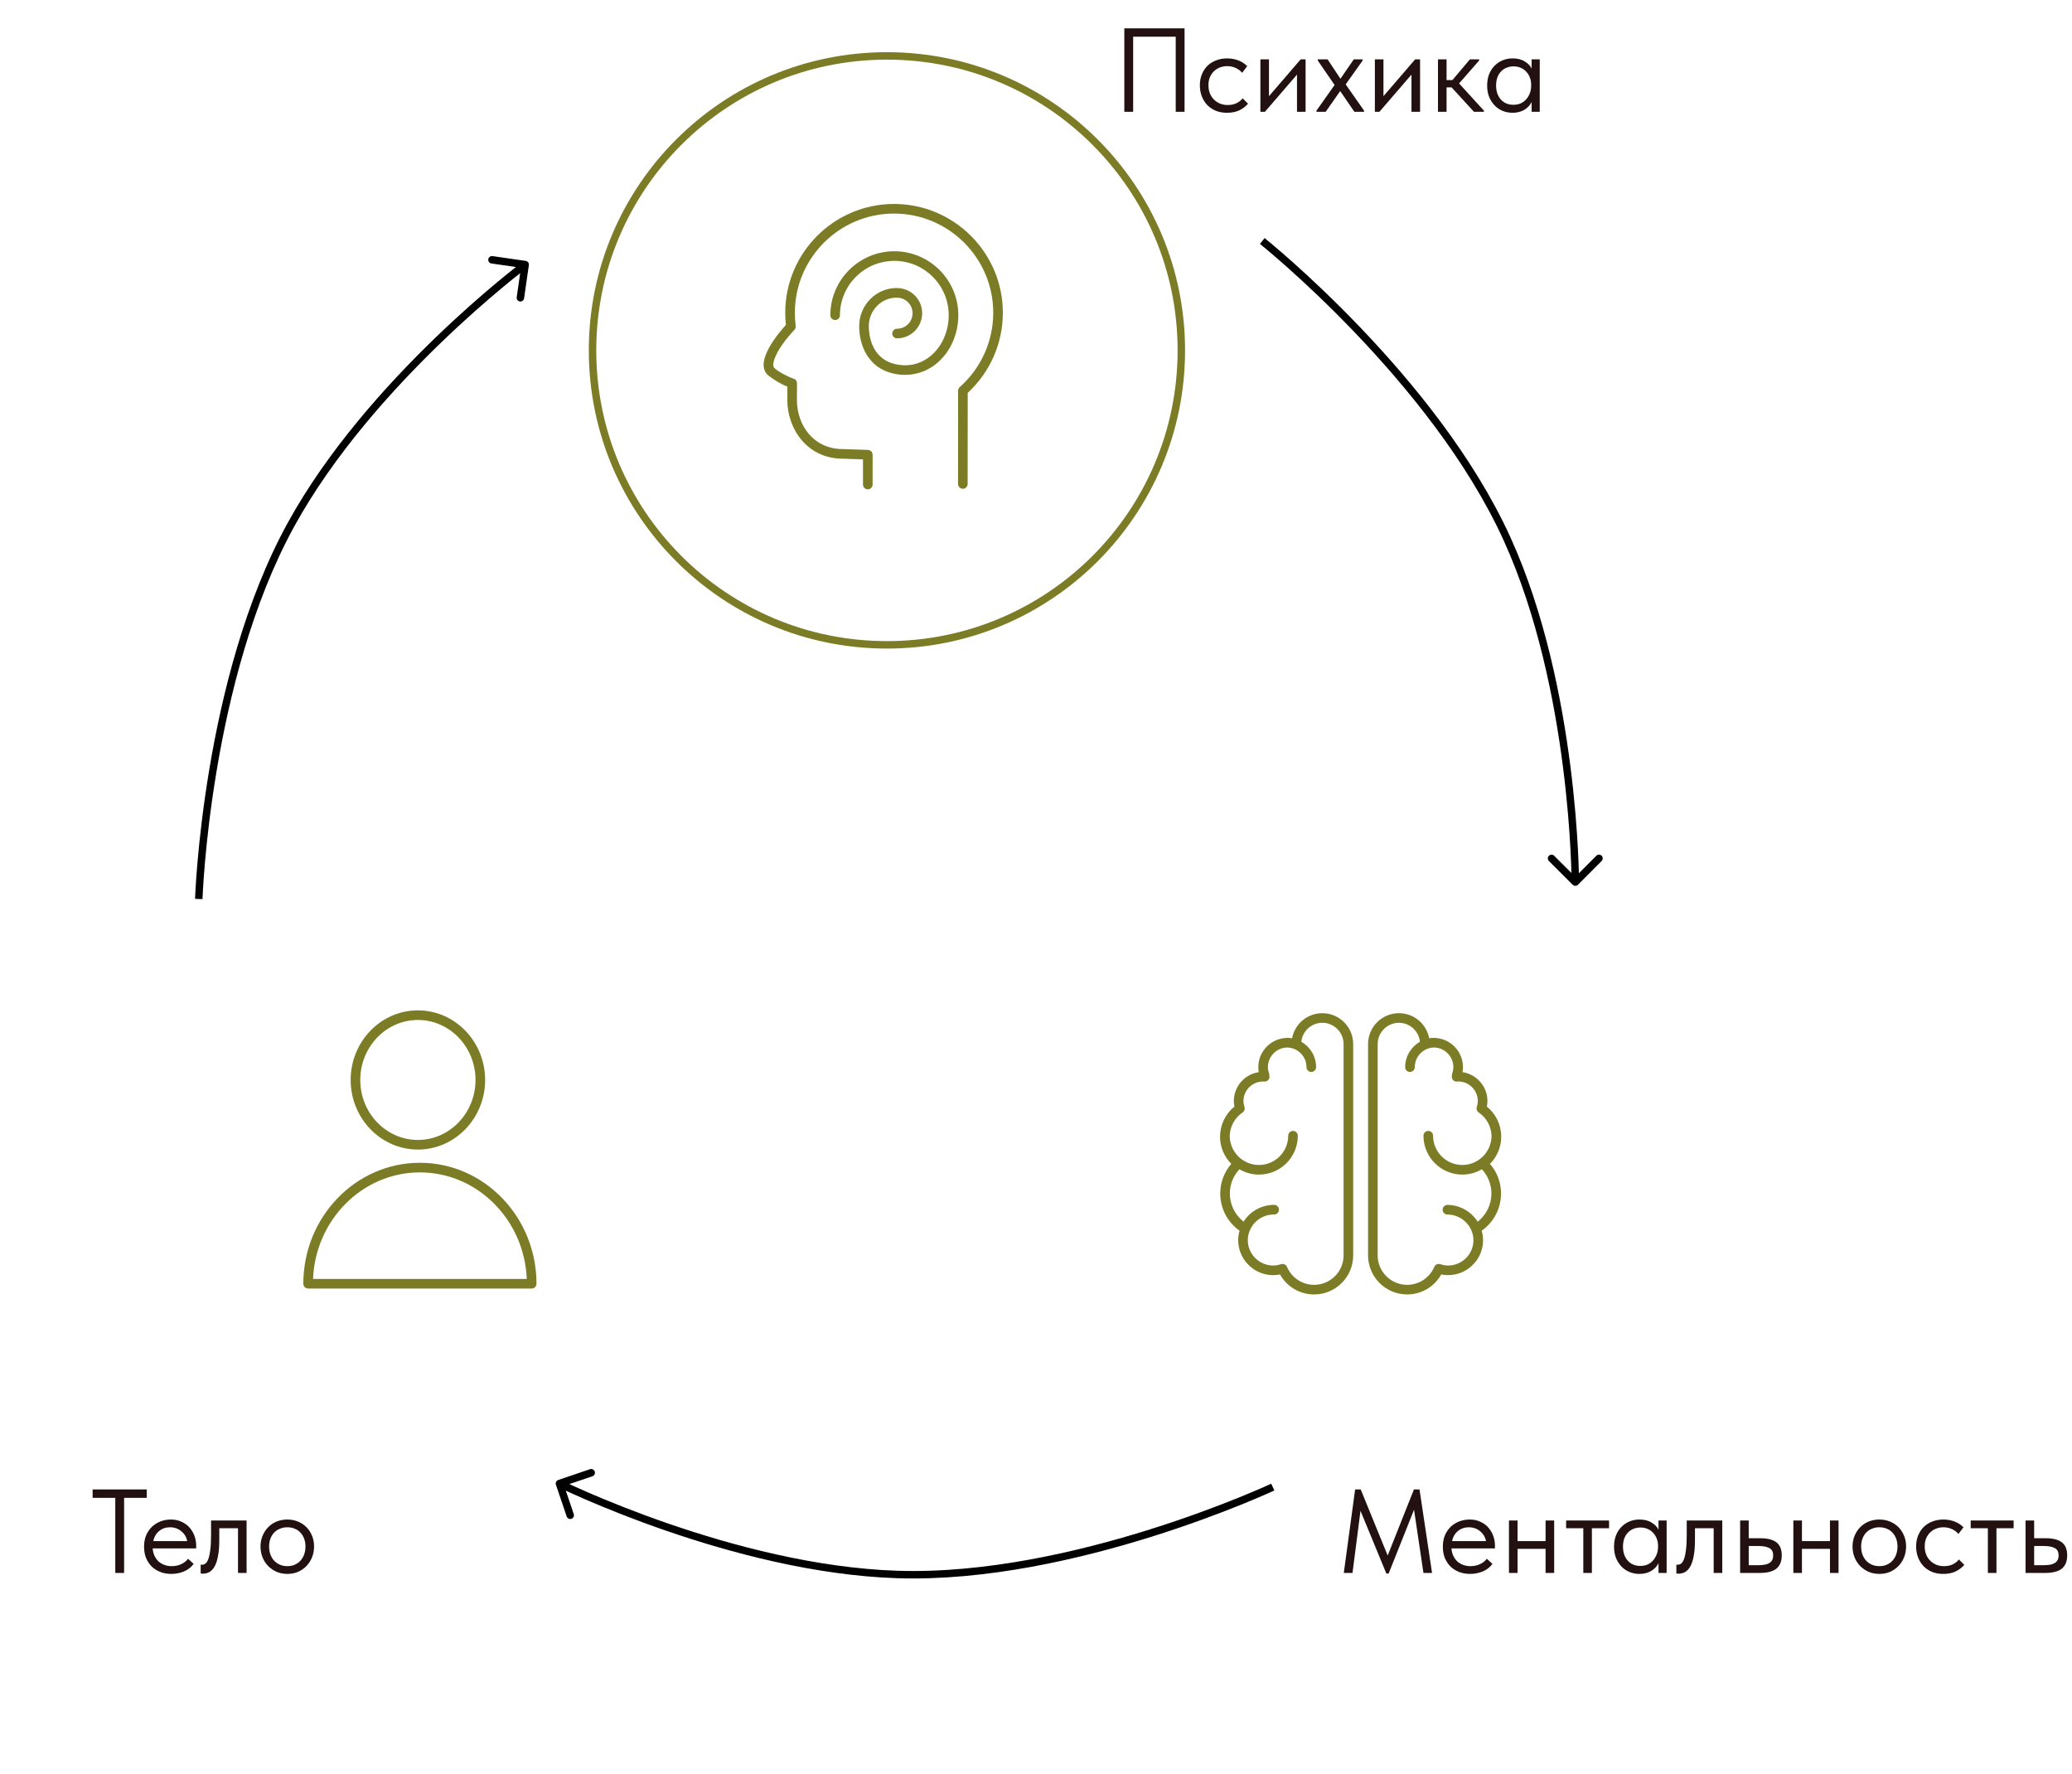 <?xml version="1.0" encoding="UTF-8"?> <svg xmlns="http://www.w3.org/2000/svg" xmlns:xlink="http://www.w3.org/1999/xlink" width="278" height="238" viewBox="0 0 278 238" fill="none"><g id="Repeat group 1_inner" data-figma-trr="r3u1.8-0f"><circle cx="119" cy="47" r="39.5" stroke="#7C7C26"></circle></g><use xlink:href="#Repeat%20group%201_inner" transform="translate(281.388 75.398) rotate(120)"></use><use xlink:href="#Repeat%20group%201_inner" transform="translate(75.398 281.388) rotate(-120)"></use><path d="M202.207 72.3L201.752 72.507L202.207 72.3ZM211.006 118.682C211.201 118.878 211.518 118.877 211.713 118.682L214.891 115.496C215.086 115.3 215.086 114.984 214.89 114.789C214.695 114.594 214.378 114.594 214.183 114.79L211.358 117.621L208.526 114.796C208.331 114.601 208.014 114.602 207.819 114.797C207.624 114.993 207.624 115.309 207.82 115.504L211.006 118.682ZM169.359 32.328C169.047 32.719 169.047 32.719 169.047 32.719C169.047 32.719 169.047 32.72 169.048 32.72C169.048 32.72 169.049 32.721 169.05 32.722C169.053 32.724 169.057 32.727 169.062 32.732C169.073 32.74 169.089 32.753 169.111 32.771C169.154 32.806 169.219 32.858 169.303 32.928C169.473 33.066 169.724 33.273 170.047 33.544C170.692 34.087 171.627 34.887 172.78 35.915C175.086 37.97 178.263 40.936 181.745 44.573C188.716 51.854 196.884 61.799 201.752 72.507L202.207 72.3L202.662 72.093C197.726 61.236 189.47 51.195 182.468 43.882C178.963 40.222 175.767 37.238 173.445 35.168C172.285 34.133 171.342 33.327 170.69 32.779C170.363 32.505 170.109 32.295 169.937 32.154C169.85 32.083 169.784 32.029 169.74 31.993C169.717 31.975 169.7 31.961 169.689 31.952C169.683 31.948 169.679 31.944 169.676 31.942C169.674 31.941 169.673 31.939 169.672 31.939C169.672 31.939 169.671 31.938 169.671 31.938C169.671 31.938 169.671 31.938 169.359 32.328ZM202.207 72.3L201.752 72.507C206.282 82.473 208.562 93.924 209.707 102.901C210.279 107.386 210.567 111.246 210.712 113.984C210.785 115.353 210.821 116.441 210.84 117.186C210.849 117.559 210.854 117.845 210.856 118.038C210.857 118.135 210.858 118.208 210.858 118.257C210.859 118.281 210.859 118.3 210.859 118.312C210.859 118.318 210.859 118.322 210.859 118.325C210.859 118.327 210.859 118.328 210.859 118.328C210.859 118.329 210.859 118.329 210.859 118.329C210.859 118.329 210.859 118.329 211.359 118.329C211.859 118.328 211.859 118.328 211.859 118.327C211.859 118.327 211.859 118.327 211.859 118.326C211.859 118.325 211.859 118.324 211.859 118.322C211.859 118.319 211.859 118.314 211.859 118.308C211.859 118.295 211.859 118.275 211.858 118.25C211.858 118.199 211.857 118.124 211.856 118.026C211.854 117.829 211.849 117.538 211.839 117.161C211.821 116.408 211.784 115.31 211.711 113.931C211.565 111.174 211.275 107.289 210.699 102.774C209.548 93.753 207.252 82.19 202.662 72.093L202.207 72.3Z" fill="black"></path><path d="M120.376 211.204L120.392 210.704L120.376 211.204ZM74.9 198.527C74.638 198.616 74.498 198.9 74.587 199.162L76.034 203.423C76.122 203.684 76.406 203.824 76.668 203.735C76.929 203.647 77.069 203.363 76.981 203.101L75.695 199.314L79.482 198.028C79.744 197.939 79.884 197.655 79.795 197.393C79.706 197.132 79.422 196.992 79.161 197.081L74.9 198.527ZM170.767 199.481C170.555 199.028 170.555 199.028 170.555 199.028C170.555 199.028 170.555 199.028 170.554 199.028C170.554 199.028 170.553 199.029 170.551 199.03C170.548 199.031 170.543 199.033 170.537 199.036C170.525 199.042 170.506 199.051 170.481 199.062C170.43 199.086 170.355 199.12 170.255 199.165C170.055 199.256 169.759 199.389 169.372 199.558C168.6 199.896 167.468 200.38 166.036 200.957C163.171 202.113 159.104 203.646 154.3 205.155C144.683 208.176 132.148 211.088 120.392 210.704L120.376 211.204L120.359 211.703C132.28 212.092 144.94 209.143 154.6 206.109C159.434 204.591 163.526 203.048 166.41 201.885C167.852 201.303 168.993 200.816 169.774 200.474C170.164 200.303 170.465 200.168 170.668 200.076C170.77 200.03 170.847 199.995 170.899 199.971C170.925 199.959 170.945 199.949 170.958 199.943C170.965 199.94 170.97 199.938 170.974 199.936C170.975 199.935 170.977 199.935 170.977 199.934C170.978 199.934 170.978 199.934 170.979 199.934C170.979 199.934 170.979 199.934 170.767 199.481ZM120.376 211.204L120.392 210.704C109.451 210.347 98.176 207.314 89.621 204.36C85.347 202.884 81.76 201.431 79.241 200.347C77.982 199.805 76.991 199.356 76.315 199.042C75.977 198.885 75.718 198.762 75.543 198.679C75.456 198.637 75.391 198.605 75.347 198.584C75.325 198.573 75.308 198.565 75.297 198.56C75.292 198.557 75.288 198.555 75.285 198.554C75.284 198.554 75.283 198.553 75.282 198.553C75.282 198.553 75.282 198.553 75.282 198.552C75.282 198.552 75.282 198.552 75.061 199.001C74.839 199.449 74.84 199.449 74.84 199.449C74.84 199.45 74.84 199.45 74.841 199.45C74.842 199.45 74.843 199.451 74.844 199.452C74.847 199.453 74.852 199.455 74.858 199.458C74.869 199.464 74.887 199.472 74.909 199.483C74.955 199.506 75.023 199.538 75.111 199.581C75.289 199.666 75.552 199.791 75.894 199.949C76.578 200.266 77.578 200.72 78.846 201.266C81.382 202.357 84.993 203.82 89.295 205.305C97.891 208.273 109.274 211.341 120.359 211.703L120.376 211.204Z" fill="black"></path><path d="M39.052 70.358L39.49 70.599L39.052 70.358ZM70.957 35.562C70.996 35.288 70.806 35.035 70.533 34.996L66.079 34.355C65.806 34.315 65.552 34.505 65.513 34.778C65.474 35.052 65.663 35.305 65.937 35.344L69.896 35.914L69.326 39.873C69.287 40.147 69.476 40.4 69.75 40.44C70.023 40.479 70.276 40.289 70.316 40.016L70.957 35.562ZM26.67 120.592C27.17 120.609 27.17 120.609 27.17 120.608C27.17 120.608 27.17 120.608 27.17 120.608C27.17 120.607 27.17 120.606 27.17 120.604C27.17 120.601 27.17 120.595 27.171 120.589C27.171 120.575 27.172 120.554 27.173 120.526C27.175 120.471 27.178 120.388 27.183 120.278C27.193 120.059 27.209 119.735 27.233 119.314C27.282 118.472 27.363 117.244 27.497 115.705C27.765 112.628 28.241 108.308 29.073 103.342C30.737 93.4 33.821 80.906 39.49 70.599L39.052 70.358L38.614 70.117C32.865 80.568 29.759 93.191 28.087 103.176C27.25 108.174 26.771 112.521 26.501 115.619C26.366 117.168 26.284 118.405 26.235 119.256C26.21 119.682 26.194 120.011 26.184 120.234C26.179 120.345 26.176 120.43 26.174 120.488C26.173 120.516 26.172 120.538 26.171 120.553C26.171 120.56 26.171 120.566 26.171 120.57C26.171 120.572 26.171 120.573 26.171 120.574C26.171 120.575 26.171 120.575 26.171 120.575C26.17 120.576 26.17 120.576 26.67 120.592ZM39.052 70.358L39.49 70.599C44.766 61.007 52.578 52.331 59.087 46.043C62.339 42.901 65.26 40.361 67.368 38.608C68.421 37.731 69.271 37.05 69.857 36.59C70.15 36.36 70.377 36.184 70.53 36.067C70.607 36.008 70.665 35.964 70.704 35.934C70.723 35.92 70.738 35.909 70.748 35.901C70.752 35.898 70.756 35.895 70.758 35.893C70.759 35.892 70.76 35.892 70.761 35.891C70.761 35.891 70.761 35.891 70.761 35.891C70.761 35.891 70.761 35.891 70.462 35.491C70.162 35.09 70.162 35.09 70.162 35.091C70.162 35.091 70.161 35.091 70.161 35.091C70.16 35.092 70.159 35.093 70.158 35.094C70.155 35.096 70.151 35.099 70.146 35.102C70.136 35.11 70.12 35.122 70.1 35.137C70.06 35.168 70 35.213 69.922 35.273C69.765 35.393 69.535 35.571 69.239 35.804C68.646 36.27 67.789 36.956 66.728 37.839C64.605 39.605 61.665 42.162 58.392 45.324C51.851 51.642 43.959 60.399 38.614 70.117L39.052 70.358Z" fill="black"></path><path d="M150.851 3.8H158.931V15H157.747V4.92H152.035V15H150.851V3.8ZM164.633 15.128C164.067 15.128 163.561 15.037 163.113 14.856C162.665 14.664 162.281 14.403 161.961 14.072C161.651 13.741 161.411 13.352 161.241 12.904C161.07 12.456 160.985 11.971 160.985 11.448C160.985 10.883 161.081 10.376 161.273 9.928C161.465 9.48 161.721 9.101 162.041 8.792C162.371 8.483 162.755 8.248 163.193 8.088C163.641 7.917 164.121 7.832 164.633 7.832C165.177 7.832 165.683 7.923 166.153 8.104C166.622 8.285 167.017 8.541 167.337 8.872L166.665 9.768C166.43 9.491 166.137 9.272 165.785 9.112C165.433 8.952 165.054 8.872 164.649 8.872C164.307 8.872 163.982 8.931 163.673 9.048C163.374 9.165 163.107 9.336 162.873 9.56C162.649 9.773 162.467 10.04 162.329 10.36C162.201 10.669 162.137 11.027 162.137 11.432C162.137 11.827 162.201 12.189 162.329 12.52C162.457 12.84 162.638 13.117 162.873 13.352C163.107 13.587 163.379 13.768 163.689 13.896C164.009 14.024 164.355 14.088 164.729 14.088C165.166 14.088 165.555 14.008 165.897 13.848C166.238 13.677 166.515 13.459 166.729 13.192L167.449 13.912C167.15 14.264 166.766 14.557 166.297 14.792C165.827 15.016 165.273 15.128 164.633 15.128ZM169.106 7.96H170.258V12.904L174.514 7.96H175.17V15H174.018V10.008L169.714 15H169.106V7.96ZM176.631 14.84L179.063 11.4L176.807 8.12V7.96H178.119L179.847 10.568L181.639 7.96H182.823V8.12L180.551 11.32L183.015 14.84V15H181.719L179.815 12.216L177.863 15H176.631V14.84ZM184.466 7.96H185.618V12.904L189.874 7.96H190.53V15H189.378V10.008L185.074 15H184.466V7.96ZM192.934 7.96H194.086V10.744H194.87L197.222 7.96H198.454V8.12L195.766 11.192L199.094 14.84V15H197.766L194.758 11.72H194.086V15H192.934V7.96ZM202.939 15.128C202.491 15.128 202.059 15.048 201.643 14.888C201.227 14.717 200.865 14.477 200.555 14.168C200.246 13.848 199.995 13.464 199.803 13.016C199.622 12.557 199.531 12.045 199.531 11.48C199.531 10.925 199.617 10.424 199.787 9.976C199.969 9.517 200.214 9.133 200.523 8.824C200.833 8.504 201.195 8.259 201.611 8.088C202.027 7.917 202.47 7.832 202.939 7.832C203.611 7.832 204.166 7.976 204.603 8.264C205.051 8.541 205.35 8.856 205.499 9.208V7.96H206.587V15H205.499V13.688C205.297 14.104 204.971 14.451 204.523 14.728C204.075 14.995 203.547 15.128 202.939 15.128ZM203.051 14.056C203.435 14.056 203.777 13.987 204.075 13.848C204.374 13.699 204.619 13.507 204.811 13.272C205.014 13.027 205.169 12.755 205.275 12.456C205.382 12.147 205.435 11.837 205.435 11.528V11.272C205.425 10.963 205.366 10.669 205.259 10.392C205.153 10.104 204.998 9.853 204.795 9.64C204.603 9.416 204.363 9.24 204.075 9.112C203.787 8.973 203.457 8.904 203.083 8.904C202.742 8.904 202.427 8.963 202.139 9.08C201.862 9.187 201.617 9.352 201.403 9.576C201.19 9.789 201.025 10.056 200.907 10.376C200.79 10.696 200.731 11.059 200.731 11.464C200.731 12.243 200.945 12.872 201.371 13.352C201.798 13.821 202.358 14.056 203.051 14.056Z" fill="#231010"></path><path d="M15.467 200.92H12.428V199.8H19.692V200.92H16.651V211H15.467V200.92ZM22.976 211.128C22.454 211.128 21.968 211.043 21.52 210.872C21.083 210.701 20.699 210.461 20.368 210.152C20.048 209.832 19.792 209.448 19.6 209C19.419 208.552 19.328 208.045 19.328 207.48C19.328 206.893 19.424 206.376 19.616 205.928C19.819 205.469 20.086 205.085 20.416 204.776C20.758 204.467 21.142 204.232 21.568 204.072C22.006 203.912 22.459 203.832 22.928 203.832C23.472 203.832 23.952 203.933 24.368 204.136C24.795 204.328 25.152 204.589 25.44 204.92C25.728 205.251 25.947 205.624 26.096 206.04C26.246 206.456 26.32 206.877 26.32 207.304V207.704H20.48C20.512 208.077 20.598 208.413 20.736 208.712C20.875 209 21.056 209.251 21.28 209.464C21.515 209.667 21.782 209.821 22.08 209.928C22.379 210.035 22.699 210.088 23.04 210.088C23.488 210.088 23.904 210.003 24.288 209.832C24.683 209.651 24.998 209.405 25.232 209.096L25.984 209.784C25.643 210.243 25.2 210.584 24.656 210.808C24.123 211.021 23.563 211.128 22.976 211.128ZM22.816 204.872C22.251 204.872 21.766 205.037 21.36 205.368C20.955 205.699 20.688 206.152 20.56 206.728H25.12C25.014 206.184 24.747 205.741 24.32 205.4C23.904 205.048 23.403 204.872 22.816 204.872ZM27.197 211.096C27.111 211.096 27.047 211.091 27.005 211.08C26.973 211.08 26.946 211.075 26.924 211.064V209.88C26.967 209.891 27.005 209.896 27.037 209.896C27.069 209.896 27.095 209.896 27.116 209.896C27.266 209.896 27.41 209.848 27.549 209.752C27.698 209.645 27.826 209.453 27.933 209.176C28.05 208.888 28.14 208.488 28.204 207.976C28.279 207.464 28.317 206.797 28.317 205.976V203.96H33.084V211H31.933V205H29.421V206.552C29.421 207.437 29.362 208.173 29.244 208.76C29.138 209.336 28.983 209.8 28.78 210.152C28.578 210.493 28.343 210.739 28.076 210.888C27.81 211.027 27.517 211.096 27.197 211.096ZM38.553 211.128C38.041 211.128 37.567 211.037 37.129 210.856C36.692 210.664 36.308 210.403 35.977 210.072C35.657 209.741 35.407 209.352 35.225 208.904C35.044 208.456 34.953 207.971 34.953 207.448C34.953 206.936 35.044 206.461 35.225 206.024C35.407 205.576 35.657 205.192 35.977 204.872C36.297 204.541 36.676 204.285 37.113 204.104C37.561 203.923 38.041 203.832 38.553 203.832C39.065 203.832 39.54 203.923 39.977 204.104C40.415 204.285 40.793 204.536 41.113 204.856C41.433 205.176 41.684 205.56 41.865 206.008C42.047 206.445 42.137 206.925 42.137 207.448C42.137 207.971 42.047 208.456 41.865 208.904C41.684 209.352 41.433 209.741 41.113 210.072C40.793 210.403 40.415 210.664 39.977 210.856C39.54 211.037 39.065 211.128 38.553 211.128ZM38.553 210.088C38.916 210.088 39.247 210.024 39.545 209.896C39.844 209.768 40.1 209.587 40.313 209.352C40.527 209.117 40.692 208.84 40.809 208.52C40.927 208.189 40.985 207.832 40.985 207.448C40.985 207.064 40.927 206.717 40.809 206.408C40.692 206.088 40.527 205.816 40.313 205.592C40.1 205.357 39.844 205.181 39.545 205.064C39.247 204.936 38.916 204.872 38.553 204.872C38.191 204.872 37.86 204.936 37.561 205.064C37.263 205.181 37.001 205.357 36.777 205.592C36.564 205.816 36.399 206.088 36.281 206.408C36.164 206.717 36.105 207.064 36.105 207.448C36.105 207.832 36.164 208.189 36.281 208.52C36.399 208.84 36.564 209.117 36.777 209.352C37.001 209.587 37.263 209.768 37.561 209.896C37.86 210.024 38.191 210.088 38.553 210.088Z" fill="#231010"></path><path d="M181.817 199.8H182.569L186.185 208.664L189.705 199.8H190.457L192.137 211H190.985L189.721 202.52L186.313 211.08H186.009L182.537 202.664L181.465 211H180.297L181.817 199.8ZM197.234 211.128C196.711 211.128 196.226 211.043 195.778 210.872C195.341 210.701 194.957 210.461 194.626 210.152C194.306 209.832 194.05 209.448 193.858 209C193.677 208.552 193.586 208.045 193.586 207.48C193.586 206.893 193.682 206.376 193.874 205.928C194.077 205.469 194.343 205.085 194.674 204.776C195.015 204.467 195.399 204.232 195.826 204.072C196.263 203.912 196.717 203.832 197.186 203.832C197.73 203.832 198.21 203.933 198.626 204.136C199.053 204.328 199.41 204.589 199.698 204.92C199.986 205.251 200.205 205.624 200.354 206.04C200.503 206.456 200.578 206.877 200.578 207.304V207.704H194.738C194.77 208.077 194.855 208.413 194.994 208.712C195.133 209 195.314 209.251 195.538 209.464C195.773 209.667 196.039 209.821 196.338 209.928C196.637 210.035 196.957 210.088 197.298 210.088C197.746 210.088 198.162 210.003 198.546 209.832C198.941 209.651 199.255 209.405 199.49 209.096L200.242 209.784C199.901 210.243 199.458 210.584 198.914 210.808C198.381 211.021 197.821 211.128 197.234 211.128ZM197.074 204.872C196.509 204.872 196.023 205.037 195.618 205.368C195.213 205.699 194.946 206.152 194.818 206.728H199.378C199.271 206.184 199.005 205.741 198.578 205.4C198.162 205.048 197.661 204.872 197.074 204.872ZM207.37 207.768H203.61V211H202.458V203.96H203.61V206.728H207.37V203.96H208.522V211H207.37V207.768ZM212.431 205H210.127V203.96H215.887V205H213.583V211H212.431V205ZM219.963 211.128C219.515 211.128 219.083 211.048 218.667 210.888C218.251 210.717 217.888 210.477 217.579 210.168C217.269 209.848 217.019 209.464 216.827 209.016C216.645 208.557 216.555 208.045 216.555 207.48C216.555 206.925 216.64 206.424 216.811 205.976C216.992 205.517 217.237 205.133 217.547 204.824C217.856 204.504 218.219 204.259 218.635 204.088C219.051 203.917 219.493 203.832 219.963 203.832C220.635 203.832 221.189 203.976 221.627 204.264C222.075 204.541 222.373 204.856 222.523 205.208V203.96H223.611V211H222.523V209.688C222.32 210.104 221.995 210.451 221.547 210.728C221.099 210.995 220.571 211.128 219.963 211.128ZM220.075 210.056C220.459 210.056 220.8 209.987 221.099 209.848C221.397 209.699 221.643 209.507 221.835 209.272C222.037 209.027 222.192 208.755 222.299 208.456C222.405 208.147 222.459 207.837 222.459 207.528V207.272C222.448 206.963 222.389 206.669 222.283 206.392C222.176 206.104 222.021 205.853 221.819 205.64C221.627 205.416 221.387 205.24 221.099 205.112C220.811 204.973 220.48 204.904 220.107 204.904C219.765 204.904 219.451 204.963 219.163 205.08C218.885 205.187 218.64 205.352 218.427 205.576C218.213 205.789 218.048 206.056 217.931 206.376C217.813 206.696 217.755 207.059 217.755 207.464C217.755 208.243 217.968 208.872 218.395 209.352C218.821 209.821 219.381 210.056 220.075 210.056ZM225.189 211.096C225.103 211.096 225.039 211.091 224.997 211.08C224.965 211.08 224.938 211.075 224.917 211.064V209.88C224.959 209.891 224.997 209.896 225.029 209.896C225.061 209.896 225.087 209.896 225.109 209.896C225.258 209.896 225.402 209.848 225.541 209.752C225.69 209.645 225.818 209.453 225.925 209.176C226.042 208.888 226.133 208.488 226.197 207.976C226.271 207.464 226.309 206.797 226.309 205.976V203.96H231.077V211H229.925V205H227.413V206.552C227.413 207.437 227.354 208.173 227.237 208.76C227.13 209.336 226.975 209.8 226.773 210.152C226.57 210.493 226.335 210.739 226.069 210.888C225.802 211.027 225.509 211.096 225.189 211.096ZM233.473 203.96H234.625V206.344H236.209C237.148 206.344 237.857 206.525 238.337 206.888C238.817 207.251 239.057 207.837 239.057 208.648C239.057 209.437 238.817 210.029 238.337 210.424C237.857 210.808 237.095 211 236.049 211H233.473V203.96ZM235.825 209.96C236.113 209.96 236.385 209.944 236.641 209.912C236.897 209.88 237.116 209.816 237.297 209.72C237.489 209.624 237.639 209.491 237.745 209.32C237.852 209.149 237.905 208.925 237.905 208.648C237.905 208.157 237.729 207.827 237.377 207.656C237.025 207.475 236.551 207.384 235.953 207.384H234.625V209.96H235.825ZM245.526 207.768H241.766V211H240.614V203.96H241.766V206.728H245.526V203.96H246.678V211H245.526V207.768ZM252.155 211.128C251.643 211.128 251.168 211.037 250.731 210.856C250.293 210.664 249.909 210.403 249.579 210.072C249.259 209.741 249.008 209.352 248.827 208.904C248.645 208.456 248.555 207.971 248.555 207.448C248.555 206.936 248.645 206.461 248.827 206.024C249.008 205.576 249.259 205.192 249.579 204.872C249.899 204.541 250.277 204.285 250.715 204.104C251.163 203.923 251.643 203.832 252.155 203.832C252.667 203.832 253.141 203.923 253.579 204.104C254.016 204.285 254.395 204.536 254.715 204.856C255.035 205.176 255.285 205.56 255.467 206.008C255.648 206.445 255.739 206.925 255.739 207.448C255.739 207.971 255.648 208.456 255.467 208.904C255.285 209.352 255.035 209.741 254.715 210.072C254.395 210.403 254.016 210.664 253.579 210.856C253.141 211.037 252.667 211.128 252.155 211.128ZM252.155 210.088C252.517 210.088 252.848 210.024 253.147 209.896C253.445 209.768 253.701 209.587 253.915 209.352C254.128 209.117 254.293 208.84 254.411 208.52C254.528 208.189 254.587 207.832 254.587 207.448C254.587 207.064 254.528 206.717 254.411 206.408C254.293 206.088 254.128 205.816 253.915 205.592C253.701 205.357 253.445 205.181 253.147 205.064C252.848 204.936 252.517 204.872 252.155 204.872C251.792 204.872 251.461 204.936 251.163 205.064C250.864 205.181 250.603 205.357 250.379 205.592C250.165 205.816 250 206.088 249.883 206.408C249.765 206.717 249.707 207.064 249.707 207.448C249.707 207.832 249.765 208.189 249.883 208.52C250 208.84 250.165 209.117 250.379 209.352C250.603 209.587 250.864 209.768 251.163 209.896C251.461 210.024 251.792 210.088 252.155 210.088ZM260.734 211.128C260.169 211.128 259.662 211.037 259.214 210.856C258.766 210.664 258.382 210.403 258.062 210.072C257.753 209.741 257.513 209.352 257.342 208.904C257.171 208.456 257.086 207.971 257.086 207.448C257.086 206.883 257.182 206.376 257.374 205.928C257.566 205.48 257.822 205.101 258.142 204.792C258.473 204.483 258.857 204.248 259.294 204.088C259.742 203.917 260.222 203.832 260.734 203.832C261.278 203.832 261.785 203.923 262.254 204.104C262.723 204.285 263.118 204.541 263.438 204.872L262.766 205.768C262.531 205.491 262.238 205.272 261.886 205.112C261.534 204.952 261.155 204.872 260.75 204.872C260.409 204.872 260.083 204.931 259.774 205.048C259.475 205.165 259.209 205.336 258.974 205.56C258.75 205.773 258.569 206.04 258.43 206.36C258.302 206.669 258.238 207.027 258.238 207.432C258.238 207.827 258.302 208.189 258.43 208.52C258.558 208.84 258.739 209.117 258.974 209.352C259.209 209.587 259.481 209.768 259.79 209.896C260.11 210.024 260.457 210.088 260.83 210.088C261.267 210.088 261.657 210.008 261.998 209.848C262.339 209.677 262.617 209.459 262.83 209.192L263.55 209.912C263.251 210.264 262.867 210.557 262.398 210.792C261.929 211.016 261.374 211.128 260.734 211.128ZM266.712 205H264.408V203.96H270.168V205H267.864V211H266.712V205ZM271.77 203.96H272.922V206.344H274.506C275.445 206.344 276.154 206.525 276.634 206.888C277.114 207.251 277.354 207.837 277.354 208.648C277.354 209.437 277.114 210.029 276.634 210.424C276.154 210.808 275.392 211 274.346 211H271.77V203.96ZM274.122 209.96C274.41 209.96 274.682 209.944 274.938 209.912C275.194 209.88 275.413 209.816 275.594 209.72C275.786 209.624 275.936 209.491 276.042 209.32C276.149 209.149 276.202 208.925 276.202 208.648C276.202 208.157 276.026 207.827 275.674 207.656C275.322 207.475 274.848 207.384 274.25 207.384H272.922V209.96H274.122Z" fill="#231010"></path><path fill-rule="evenodd" clip-rule="evenodd" d="M56.339 155.977C47.714 155.977 40.697 163.256 40.697 172.203C40.697 172.374 40.765 172.538 40.886 172.659C41.007 172.78 41.171 172.848 41.342 172.848H71.335C71.506 172.848 71.67 172.78 71.791 172.659C71.912 172.538 71.98 172.374 71.98 172.203C71.98 163.256 64.963 155.977 56.339 155.977ZM42.001 171.558C42.326 163.621 48.633 157.267 56.339 157.267C64.044 157.267 70.351 163.621 70.677 171.558H42.001ZM56.069 154.204C61.043 154.204 65.089 150.016 65.089 144.868C65.089 139.719 61.043 135.531 56.069 135.531C51.094 135.531 47.047 139.72 47.047 144.868C47.047 150.016 51.094 154.204 56.069 154.204ZM56.069 136.821C60.331 136.821 63.799 140.431 63.799 144.868C63.799 149.305 60.331 152.914 56.069 152.914C51.805 152.914 48.337 149.305 48.337 144.868C48.337 140.431 51.806 136.821 56.069 136.821Z" fill="#7C7C26"></path><path fill-rule="evenodd" clip-rule="evenodd" d="M201.419 152.485C201.419 150.905 200.706 149.423 199.49 148.437C199.542 148.196 199.569 147.95 199.57 147.704C199.57 145.735 198.114 144.1 196.222 143.818C196.265 143.597 196.286 143.373 196.286 143.149C196.286 141.053 194.634 139.34 192.564 139.231C192.53 139.225 192.495 139.221 192.46 139.221C192.443 139.221 192.426 139.223 192.409 139.223C192.392 139.223 192.375 139.221 192.357 139.221C192.16 139.221 191.962 139.238 191.753 139.275C191.575 138.329 191.072 137.474 190.331 136.86C189.59 136.245 188.657 135.909 187.695 135.91C185.411 135.91 183.553 137.768 183.553 140.052V168.397C183.553 171.288 185.905 173.639 188.795 173.639C190.713 173.639 192.453 172.602 193.373 170.953C193.579 170.998 193.777 171.026 193.975 171.039C195.224 171.118 196.439 170.709 197.383 169.881C197.849 169.474 198.229 168.98 198.502 168.425C198.776 167.871 198.936 167.268 198.974 166.651C199.008 166.124 198.949 165.594 198.801 165.087C200.433 163.93 201.393 162.098 201.393 160.09C201.393 158.634 200.869 157.237 199.911 156.124C200.875 155.148 201.419 153.844 201.419 152.485ZM200.104 160.091C200.104 161.589 199.423 162.963 198.257 163.883C197.393 162.509 195.862 161.631 194.203 161.631C194.032 161.631 193.868 161.699 193.747 161.82C193.626 161.941 193.558 162.105 193.558 162.276C193.558 162.447 193.626 162.611 193.747 162.732C193.868 162.853 194.032 162.921 194.203 162.921C194.909 162.924 195.597 163.139 196.178 163.538C196.76 163.938 197.208 164.503 197.463 165.16C197.64 165.628 197.718 166.102 197.687 166.568C197.66 167.016 197.543 167.453 197.345 167.856C197.147 168.258 196.871 168.617 196.533 168.911C196.197 169.208 195.805 169.435 195.38 169.579C194.956 169.724 194.507 169.782 194.06 169.752C193.804 169.735 193.54 169.68 193.228 169.579C193.075 169.529 192.908 169.538 192.761 169.605C192.614 169.672 192.498 169.791 192.435 169.94C192.132 170.655 191.625 171.265 190.978 171.694C190.33 172.122 189.571 172.35 188.795 172.35C186.615 172.35 184.842 170.577 184.842 168.398V140.053C184.843 139.297 185.144 138.572 185.679 138.037C186.213 137.502 186.938 137.201 187.694 137.201C189.155 137.201 190.358 138.302 190.514 139.741C189.331 140.419 188.531 141.691 188.531 143.149C188.531 143.32 188.599 143.484 188.72 143.605C188.841 143.726 189.005 143.794 189.176 143.794C189.347 143.794 189.511 143.726 189.632 143.605C189.753 143.484 189.821 143.32 189.821 143.149C189.821 141.712 190.977 140.541 192.408 140.513C193.839 140.541 194.995 141.712 194.995 143.149C194.995 143.416 194.944 143.693 194.84 143.996C194.811 144.083 194.8 144.176 194.809 144.267L194.804 144.282C194.779 144.381 194.778 144.484 194.8 144.583C194.823 144.683 194.868 144.775 194.934 144.853C194.999 144.932 195.081 144.993 195.175 145.034C195.268 145.074 195.37 145.091 195.472 145.085C195.528 145.08 195.584 145.074 195.64 145.065C196.34 145.066 197.01 145.344 197.505 145.839C198 146.333 198.278 147.004 198.279 147.703C198.279 147.949 198.234 148.202 198.14 148.498C198.098 148.631 198.1 148.774 198.145 148.906C198.191 149.038 198.279 149.151 198.394 149.229C198.908 149.575 199.332 150.038 199.632 150.579C199.932 151.12 200.099 151.725 200.12 152.343L200.12 152.349C200.12 154.512 198.36 156.272 196.197 156.272C194.035 156.272 192.275 154.512 192.275 152.349C192.275 152.178 192.207 152.014 192.086 151.893C191.965 151.772 191.801 151.704 191.63 151.704C191.459 151.704 191.294 151.772 191.174 151.893C191.053 152.014 190.985 152.178 190.985 152.349C190.985 155.223 193.323 157.562 196.197 157.562C197.156 157.562 198.051 157.297 198.823 156.844C199.649 157.743 200.104 158.892 200.104 160.091ZM177.417 135.911C176.455 135.91 175.522 136.246 174.781 136.86C174.04 137.475 173.537 138.329 173.36 139.275C173.16 139.24 172.958 139.222 172.755 139.221C172.738 139.221 172.721 139.223 172.704 139.224C172.686 139.223 172.67 139.221 172.652 139.221C172.616 139.221 172.582 139.226 172.548 139.231C170.478 139.34 168.827 141.053 168.827 143.149C168.827 143.37 168.848 143.592 168.891 143.818C166.999 144.1 165.543 145.735 165.543 147.704C165.543 147.942 165.569 148.185 165.622 148.438C165.02 148.926 164.534 149.543 164.2 150.243C163.866 150.944 163.693 151.71 163.693 152.486C163.693 153.844 164.238 155.149 165.201 156.125C164.243 157.238 163.719 158.636 163.719 160.091C163.719 162.099 164.678 163.931 166.31 165.088C166.162 165.596 166.104 166.125 166.137 166.653C166.176 167.27 166.336 167.873 166.609 168.427C166.882 168.981 167.263 169.476 167.728 169.882C168.192 170.29 168.731 170.603 169.316 170.802C169.901 171 170.52 171.081 171.136 171.04C171.332 171.027 171.531 170.999 171.738 170.954C172.193 171.77 172.856 172.448 173.661 172.921C174.466 173.393 175.383 173.642 176.316 173.641C179.206 173.641 181.558 171.289 181.558 168.398V140.053C181.559 137.769 179.701 135.911 177.417 135.911ZM180.269 168.398C180.269 170.577 178.496 172.35 176.317 172.35C175.54 172.35 174.781 172.122 174.134 171.694C173.486 171.265 172.98 170.655 172.677 169.94C172.614 169.791 172.498 169.672 172.351 169.605C172.204 169.538 172.037 169.529 171.884 169.579C171.572 169.68 171.308 169.735 171.052 169.752C170.605 169.782 170.156 169.724 169.732 169.58C169.307 169.435 168.915 169.208 168.579 168.911C168.242 168.617 167.966 168.258 167.767 167.856C167.569 167.453 167.453 167.016 167.425 166.568C167.392 166.069 167.479 165.564 167.682 165.065C167.685 165.058 167.684 165.05 167.687 165.043C168.264 163.729 169.504 162.913 170.953 162.913C171.125 162.913 171.289 162.845 171.41 162.724C171.531 162.603 171.598 162.439 171.598 162.268C171.598 162.097 171.531 161.933 171.41 161.812C171.289 161.691 171.125 161.623 170.953 161.623C170.134 161.621 169.328 161.826 168.61 162.22C167.892 162.614 167.286 163.184 166.848 163.876C165.686 162.956 165.009 161.585 165.009 160.091C165.009 158.892 165.465 157.743 166.289 156.845C167.085 157.314 167.992 157.562 168.915 157.562C171.79 157.562 174.128 155.224 174.128 152.349C174.128 152.178 174.06 152.014 173.939 151.893C173.818 151.772 173.654 151.704 173.483 151.704C173.312 151.704 173.148 151.772 173.027 151.893C172.906 152.014 172.838 152.178 172.838 152.349C172.838 154.512 171.079 156.272 168.915 156.272C166.752 156.272 164.992 154.512 164.992 152.349L164.992 152.346C165.013 151.728 165.18 151.122 165.48 150.581C165.78 150.039 166.204 149.576 166.718 149.23C166.833 149.152 166.921 149.039 166.966 148.907C167.012 148.775 167.014 148.632 166.972 148.499C166.877 148.202 166.833 147.95 166.833 147.704C166.833 146.252 168.012 145.07 169.497 145.07H169.507C169.551 145.076 169.595 145.082 169.64 145.085C169.743 145.091 169.847 145.073 169.941 145.032C170.036 144.99 170.119 144.927 170.184 144.846C170.249 144.766 170.294 144.671 170.314 144.57C170.335 144.469 170.331 144.364 170.302 144.265C170.304 144.25 170.305 144.236 170.305 144.224C170.308 144.146 170.296 144.069 170.271 143.996C170.167 143.692 170.116 143.415 170.116 143.148C170.116 141.711 171.272 140.54 172.703 140.513C174.134 140.541 175.29 141.711 175.29 143.149C175.29 143.32 175.358 143.484 175.479 143.605C175.6 143.726 175.764 143.794 175.935 143.794C176.106 143.794 176.27 143.726 176.391 143.605C176.512 143.484 176.58 143.32 176.58 143.149C176.58 141.691 175.78 140.418 174.597 139.741C174.753 138.302 175.956 137.2 177.417 137.2C178.173 137.201 178.898 137.502 179.432 138.037C179.967 138.571 180.268 139.296 180.269 140.052L180.269 168.398Z" fill="#7C7C26"></path><path fill-rule="evenodd" clip-rule="evenodd" d="M119.953 27.359C111.904 27.359 105.356 33.908 105.356 41.957C105.356 42.501 105.386 43.046 105.445 43.582C104.385 44.747 101.303 48.428 102.911 50.197C103.234 50.554 104.629 51.48 105.64 51.861L105.633 53.663C105.633 57.477 108.256 61.532 113.097 61.532L115.787 61.62V64.993C115.787 65.165 115.855 65.329 115.976 65.45C116.097 65.57 116.261 65.638 116.432 65.638C116.603 65.638 116.767 65.57 116.888 65.45C117.009 65.329 117.077 65.165 117.077 64.993V60.997C117.077 60.648 116.801 60.363 116.454 60.352L113.118 60.242C109.051 60.242 106.923 56.932 106.923 53.666L106.932 51.408C106.932 51.25 106.875 51.097 106.771 50.979C106.666 50.86 106.522 50.784 106.366 50.765C105.976 50.63 104.372 49.889 103.866 49.33C103.44 48.862 104.15 46.833 106.59 44.242C106.723 44.101 106.785 43.908 106.76 43.716C106.684 43.133 106.646 42.545 106.647 41.957C106.647 34.619 112.616 28.649 119.953 28.649C127.292 28.649 133.263 34.619 133.263 41.957C133.262 43.842 132.861 45.706 132.086 47.424C131.311 49.143 130.179 50.677 128.766 51.925C128.698 51.986 128.643 52.06 128.605 52.143C128.568 52.227 128.548 52.317 128.548 52.408L128.539 64.918C128.539 65.003 128.556 65.087 128.588 65.165C128.62 65.243 128.668 65.314 128.728 65.374C128.788 65.434 128.859 65.482 128.937 65.514C129.015 65.547 129.099 65.564 129.184 65.564C129.355 65.564 129.519 65.496 129.64 65.375C129.761 65.254 129.829 65.09 129.829 64.919L129.838 52.696C131.324 51.329 132.51 49.669 133.321 47.821C134.133 45.972 134.552 43.976 134.553 41.957C134.553 33.908 128.003 27.359 119.953 27.359Z" fill="#7C7C26"></path><path fill-rule="evenodd" clip-rule="evenodd" d="M119.993 33.703C115.259 33.703 111.406 37.552 111.406 42.283C111.406 42.454 111.474 42.618 111.595 42.739C111.716 42.86 111.88 42.928 112.051 42.928C112.222 42.928 112.386 42.86 112.507 42.739C112.628 42.618 112.696 42.454 112.696 42.283C112.696 38.263 115.97 34.993 119.993 34.993C124.016 34.993 127.287 38.263 127.287 42.283C127.287 44.487 126.354 46.551 124.791 47.805C123.866 48.548 122.309 49.331 120.148 48.851C116.824 48.111 116.566 44.765 116.566 43.757C116.566 41.662 118.216 39.954 120.254 39.925C120.288 39.93 120.322 39.933 120.357 39.933C120.908 39.934 121.437 40.153 121.827 40.543C122.217 40.933 122.436 41.461 122.437 42.013C122.437 42.565 122.218 43.094 121.828 43.485C121.438 43.875 120.909 44.095 120.357 44.096C120.186 44.096 120.022 44.164 119.901 44.285C119.78 44.406 119.712 44.57 119.712 44.741C119.712 44.912 119.78 45.076 119.901 45.197C120.022 45.318 120.186 45.386 120.357 45.386C122.215 45.386 123.727 43.873 123.727 42.013C123.727 40.175 122.247 38.675 120.416 38.643C120.38 38.637 120.344 38.634 120.308 38.634C117.533 38.634 115.276 40.932 115.276 43.757C115.276 46.334 116.482 49.356 119.868 50.109C120.394 50.226 120.916 50.284 121.431 50.284C122.948 50.284 124.39 49.781 125.598 48.812C127.464 47.315 128.577 44.874 128.577 42.282C128.577 37.552 124.726 33.703 119.993 33.703Z" fill="#7C7C26"></path></svg> 